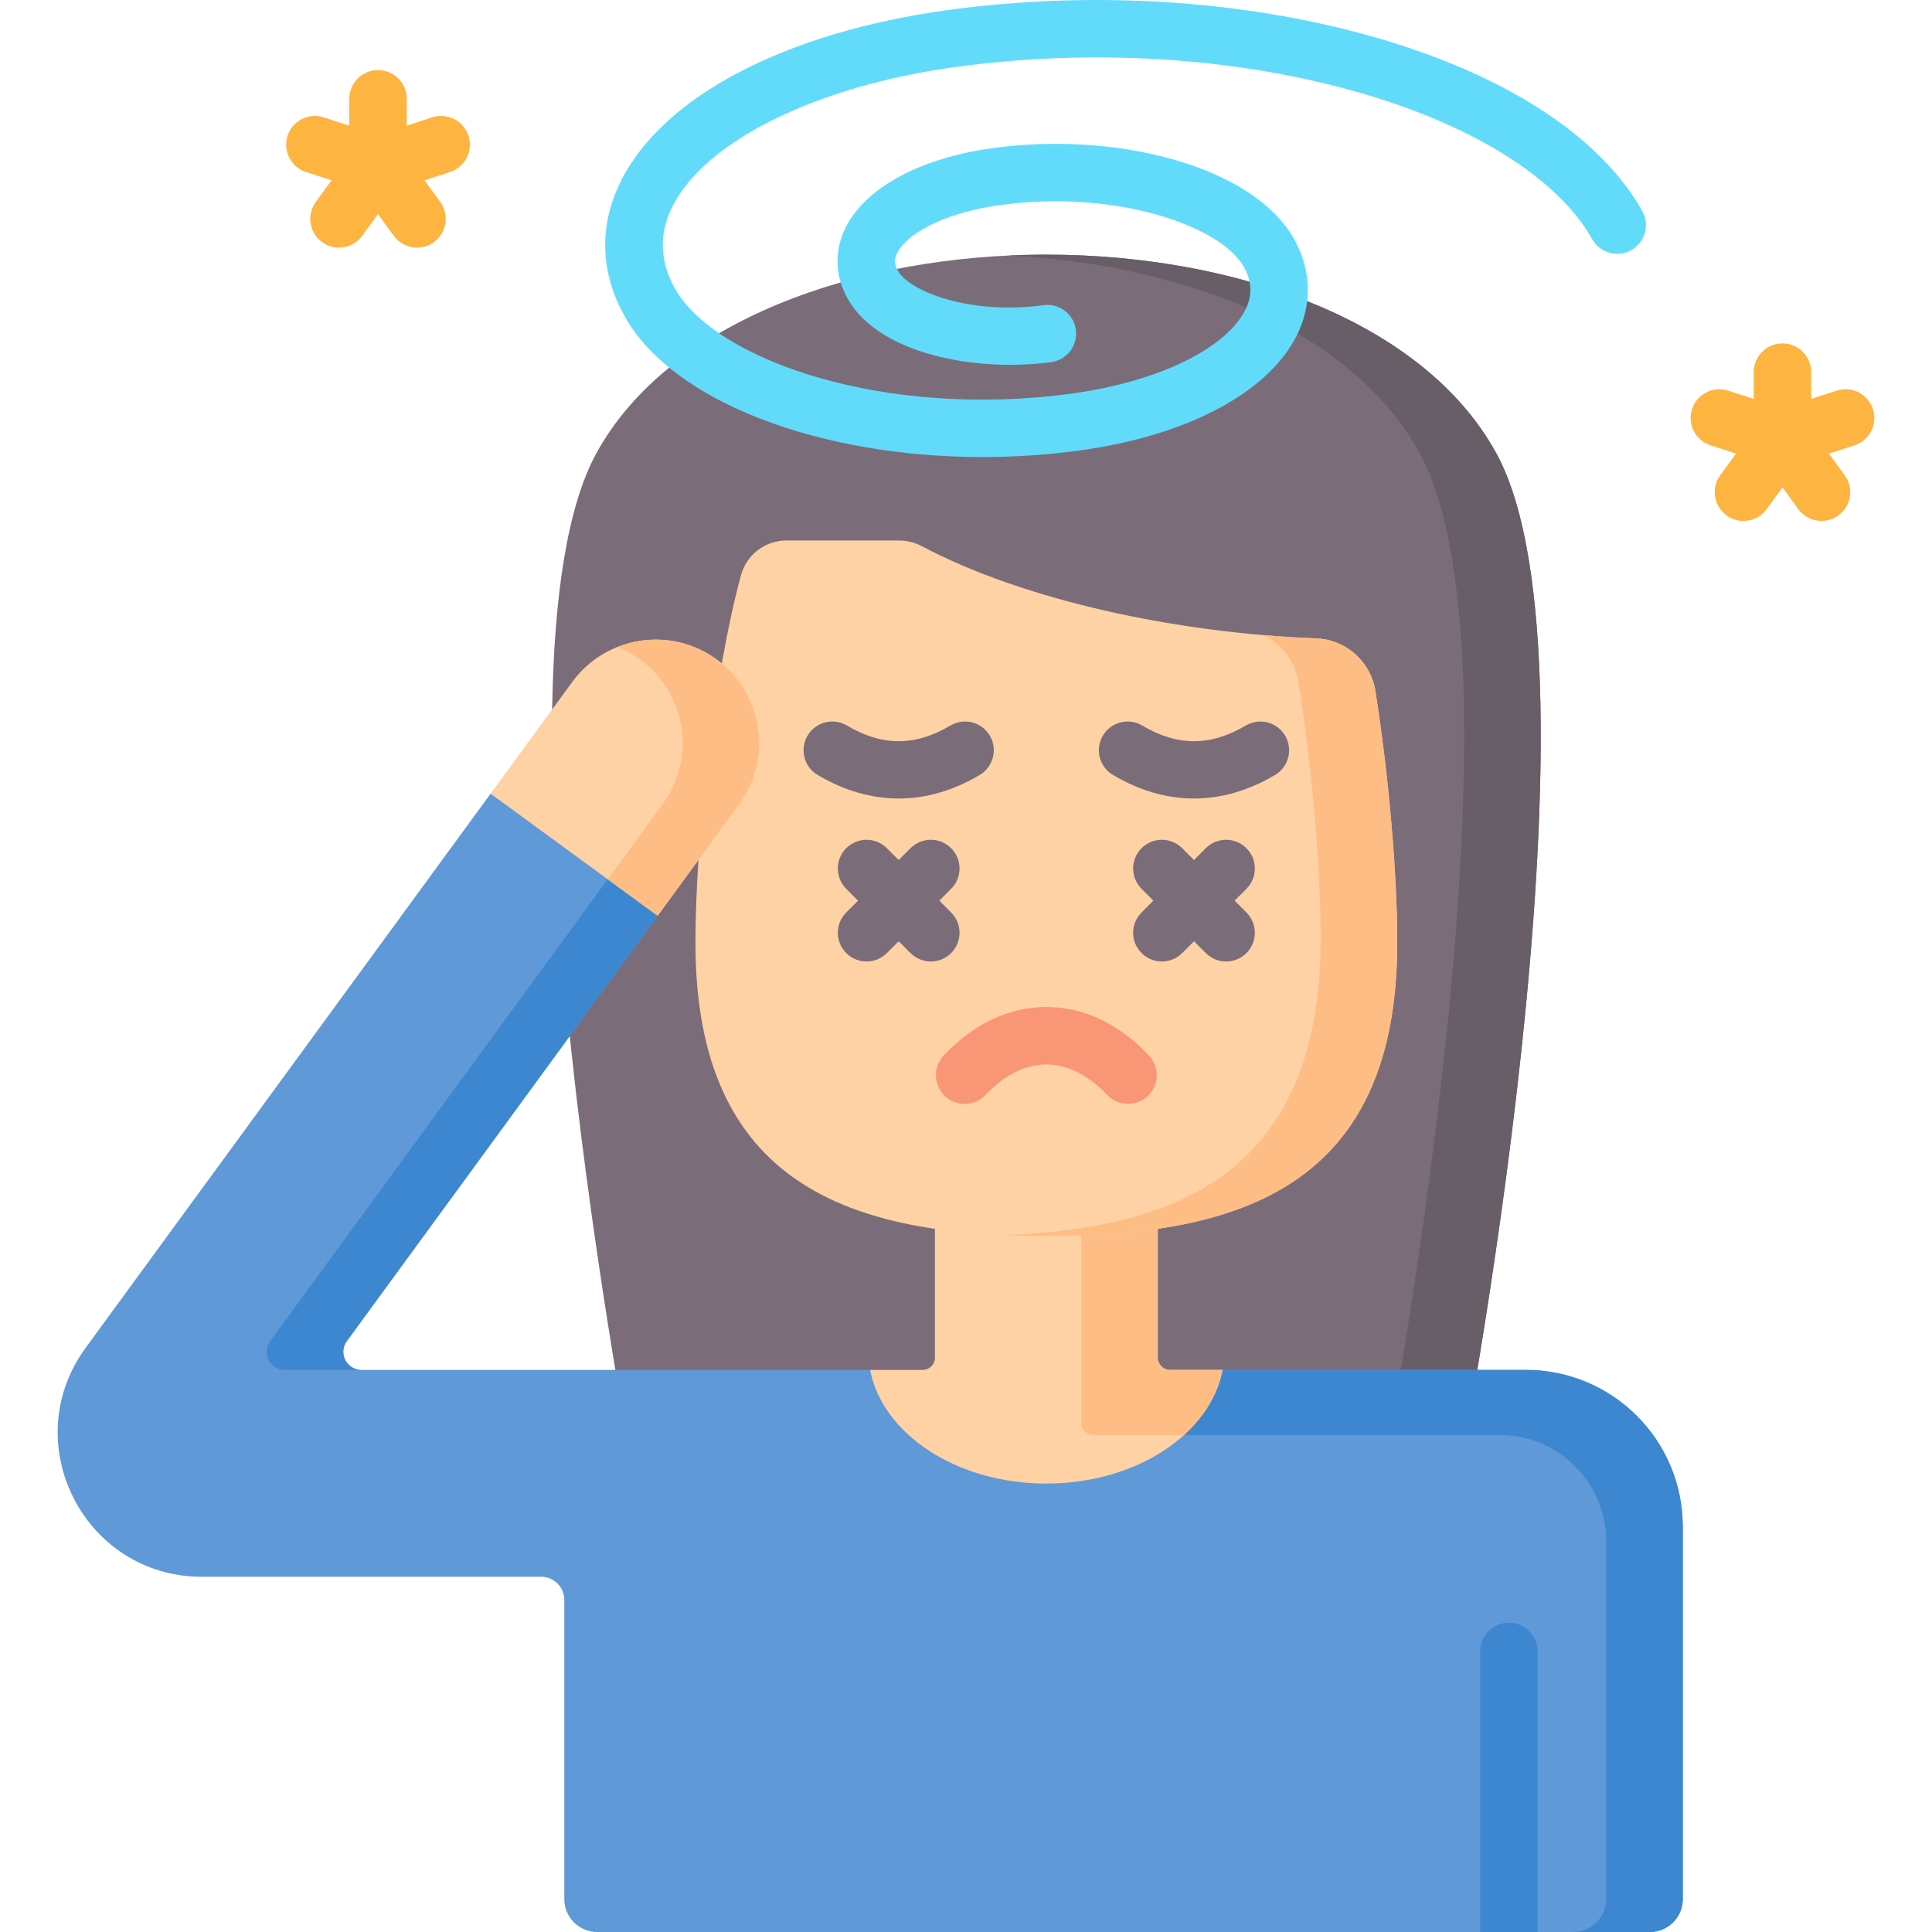 <svg id="Capa_1" enable-background="new 0 0 512 512" height="512" viewBox="0 0 512 512" width="512" xmlns="http://www.w3.org/2000/svg"><g><path d="m158.066 120.079c-31.62 57.604 10.341 273.081 10.341 273.081h217.768s41.961-215.477 10.341-273.081c-38.497-70.131-199.954-70.131-238.45 0z" fill="#7a6d79"/><path d="m396.516 120.079c-20.552-37.441-76.149-54.886-129.373-52.35 46.471 2.215 91.132 19.66 109.077 52.35 31.62 57.604-10.341 273.081-10.341 273.081h20.297c-.001 0 41.96-215.477 10.34-273.081z" fill="#685e68"/><path d="m404.379 363.04h-80.392l-46.696 23.341-46.696-23.341h-134.82c-3.924 0-6.187-4.456-3.871-7.624l82.378-112.725-8.681-30.862-35.589-1.491-107.309 146.839c-18.428 25.216-.418 60.685 30.815 60.685h89.906c3.384 0 6.127 2.743 6.127 6.127v79.302c0 4.81 3.899 8.709 8.709 8.709h278.982c4.81 0 8.709-3.899 8.709-8.709v-98.679c0-22.959-18.612-41.572-41.572-41.572z" fill="#5f99d7"/><g fill="#3c87d0"><path d="m169.647 174.784c12.225 8.937 14.889 26.09 5.963 38.315l-104.003 142.317c-2.315 3.168-.053 7.624 3.871 7.624h20.297c-3.924 0-6.187-4.456-3.871-7.624l104.004-142.318c8.926-12.225 6.262-29.377-5.963-38.315-4.877-3.559-10.539-5.282-16.145-5.282-3.474 0-6.928.67-10.169 1.957 2.091.838 4.114 1.937 6.016 3.326z"/><path d="m404.379 363.04h-80.392l-34.206 17.252h107.693c15.564 0 28.181 12.617 28.181 28.181v94.818c0 4.809-3.898 8.707-8.706 8.708h20.294c4.81 0 8.709-3.899 8.709-8.709v-98.679c-.001-22.958-18.613-41.571-41.573-41.571z"/><path d="m407.48 512v-74.352c0-4.204-3.408-7.611-7.611-7.611s-7.611 3.407-7.611 7.611v74.352z"/></g><path d="m306.817 359.779v-77.505h-59.052v77.505c0 1.802-1.46 3.262-3.262 3.262h-13.908c3.268 17.028 22.924 30.12 46.696 30.12s43.428-13.092 46.696-30.12h-13.908c-1.802 0-3.262-1.461-3.262-3.262z" fill="#fed2a4"/><path d="m286.52 282.274v94.757c0 1.801 1.46 3.261 3.261 3.262h23.993c5.332-4.841 8.967-10.758 10.214-17.252h-13.908c-1.802 0-3.262-1.461-3.262-3.262v-77.505z" fill="#ffbd86"/><path d="m370.282 249.822c0 64.69-41.631 77.728-92.991 77.728s-92.991-13.038-92.991-77.728c0-27.142 4.885-71.136 12.078-97.408 1.485-5.425 6.413-9.181 12.038-9.181h29.754c2.137 0 4.244.508 6.131 1.51 26.923 14.299 67.455 23.037 104.537 24.432 7.894.297 14.434 6.169 15.663 13.973 3.6 22.871 5.781 48.535 5.781 66.674z" fill="#fed2a4"/><path d="m364.499 183.148c-1.229-7.803-7.769-13.676-15.663-13.973-4.635-.174-9.324-.463-14.034-.864 4.848 2.337 8.426 6.946 9.308 12.544 3.659 23.233 5.874 49.306 5.874 67.732 0 61.059-36.512 76.817-83.537 78.745 3.557.147 7.174.216 10.842.216 51.36 0 92.991-13.038 92.991-77.728.002-18.137-2.179-43.801-5.781-66.672z" fill="#ffbd86"/><path d="m298.94 292.542c-2.024 0-4.044-.802-5.541-2.391-4.973-5.277-10.543-8.067-16.108-8.067s-11.136 2.79-16.109 8.067c-2.883 3.058-7.701 3.201-10.759.319-3.059-2.883-3.203-7.7-.32-10.759 7.922-8.407 17.323-12.85 27.188-12.85 9.864 0 19.265 4.443 27.187 12.85 2.883 3.059 2.74 7.876-.32 10.759-1.47 1.385-3.346 2.072-5.218 2.072z" fill="#f99675"/><path d="m316.42 211.612c-7.226 0-14.452-2.08-21.477-6.241-3.617-2.142-4.813-6.811-2.67-10.427 2.142-3.616 6.811-4.811 10.427-2.671 9.36 5.544 18.078 5.544 27.44 0 3.617-2.14 8.286-.945 10.427 2.67 2.142 3.617.946 8.286-2.67 10.428-7.025 4.161-14.251 6.241-21.477 6.241z" fill="#7a6d79"/><path d="m238.161 211.612c-7.226 0-14.452-2.08-21.477-6.241-3.617-2.142-4.813-6.811-2.67-10.427 2.142-3.616 6.811-4.811 10.427-2.671 9.36 5.544 18.079 5.544 27.44 0 3.616-2.14 8.286-.945 10.427 2.67 2.142 3.617.946 8.286-2.67 10.428-7.025 4.161-14.251 6.241-21.477 6.241z" fill="#7a6d79"/><path d="m496.342 108.417c-1.299-3.999-5.595-6.185-9.591-4.887l-6.764 2.198v-7.112c0-4.204-3.408-7.611-7.611-7.611s-7.611 3.407-7.611 7.611v7.112l-6.764-2.198c-3.997-1.298-8.292.888-9.59 4.887-1.299 3.998.889 8.292 4.887 9.59l6.764 2.198-4.181 5.755c-2.471 3.4-1.717 8.16 1.684 10.631 1.351.982 2.916 1.455 4.467 1.455 2.354 0 4.675-1.089 6.164-3.139l4.18-5.754 4.18 5.754c1.49 2.05 3.811 3.139 6.164 3.139 1.551 0 3.116-.473 4.467-1.455 3.401-2.471 4.155-7.231 1.684-10.631l-4.181-5.755 6.764-2.198c3.999-1.298 6.187-5.592 4.888-9.59z" fill="#fdb441"/><path d="m124.145 35.987c-1.299-3.998-5.596-6.186-9.59-4.887l-6.764 2.198v-7.112c0-4.204-3.408-7.611-7.611-7.611-4.204 0-7.611 3.407-7.611 7.611v7.112l-6.766-2.198c-3.998-1.297-8.292.888-9.59 4.887-1.299 3.998.889 8.291 4.887 9.59l6.764 2.198-4.181 5.754c-2.471 3.4-1.716 8.161 1.684 10.631 1.351.982 2.916 1.455 4.467 1.455 2.354 0 4.675-1.089 6.164-3.139l4.18-5.754 4.18 5.754c1.49 2.05 3.811 3.139 6.164 3.139 1.551 0 3.116-.473 4.467-1.455 3.401-2.471 4.155-7.231 1.684-10.631l-4.181-5.754 6.764-2.198c4-1.299 6.188-5.592 4.889-9.59z" fill="#fdb441"/><path d="m327.184 238.679 3.132-3.132c2.973-2.973 2.973-7.792 0-10.765-2.972-2.971-7.792-2.971-10.764 0l-3.132 3.132-3.132-3.132c-2.972-2.971-7.791-2.971-10.764 0-2.973 2.973-2.973 7.792 0 10.765l3.132 3.132-3.132 3.132c-2.973 2.973-2.973 7.792 0 10.765 1.486 1.486 3.434 2.229 5.382 2.229s3.896-.743 5.382-2.229l3.132-3.132 3.132 3.132c1.486 1.486 3.434 2.229 5.382 2.229 1.947 0 3.896-.743 5.382-2.229 2.973-2.973 2.973-7.792 0-10.765z" fill="#7a6d79"/><path d="m248.925 238.679 3.132-3.132c2.973-2.973 2.973-7.792 0-10.765-2.972-2.971-7.792-2.971-10.764 0l-3.132 3.132-3.132-3.132c-2.972-2.971-7.791-2.971-10.764 0-2.973 2.973-2.973 7.792 0 10.765l3.132 3.132-3.132 3.132c-2.973 2.973-2.973 7.792 0 10.765 1.486 1.486 3.434 2.229 5.382 2.229s3.896-.743 5.382-2.229l3.132-3.132 3.132 3.132c1.486 1.486 3.434 2.229 5.382 2.229 1.947 0 3.896-.743 5.382-2.229 2.973-2.973 2.973-7.792 0-10.765z" fill="#7a6d79"/><path d="m189.944 174.784c-12.223-8.933-29.374-6.26-38.307 5.963l-21.624 29.593 44.265 32.349 21.629-29.59c8.933-12.224 6.261-29.382-5.963-38.315z" fill="#fed2a4"/><path d="m161.051 233.022 13.227 9.667 21.629-29.59c8.933-12.224 6.261-29.382-5.963-38.315-7.886-5.763-17.821-6.689-26.279-3.342-.011.004-.024.013-.035.018 2.091.836 4.115 1.936 6.017 3.324 12.225 8.937 14.889 26.09 5.963 38.315z" fill="#ffbd86"/><path d="m260.39 121.12c-43.075.001-82.11-14.587-94.797-37.209-6.558-11.693-6.93-24.094-1.078-35.862 11.182-22.486 43.517-39.442 86.498-45.356 37.912-5.219 77.696-2.799 112.019 6.812 35.304 9.883 60.942 26.372 72.189 46.427 2.056 3.667.751 8.306-2.916 10.362-3.665 2.054-8.306.751-10.362-2.916-9.121-16.264-32.089-30.557-63.016-39.215-32.36-9.06-69.948-11.328-105.84-6.39-36.854 5.071-66.271 19.616-74.942 37.054-3.558 7.155-3.315 14.436.725 21.638 10.637 18.966 55.49 34.667 105.304 27.813 22.715-3.126 40.726-11.848 45.884-22.221 1.875-3.771 1.744-7.464-.4-11.287-6.235-11.117-34.313-20.595-64.631-16.427-15.54 2.139-24.902 7.933-27.285 12.727-.809 1.626-.753 2.977.193 4.663 3.142 5.602 19.346 11.788 38.6 9.14 4.166-.569 8.005 2.338 8.578 6.502s-2.338 8.005-6.503 8.578c-20.052 2.759-45.77-2.183-53.953-16.773-3.397-6.057-3.591-12.765-.546-18.888 5.242-10.543 19.762-18.404 38.841-21.029 16.126-2.218 33.069-1.184 47.707 2.915 15.619 4.373 27.081 11.882 32.277 21.145 4.594 8.191 4.861 17.251.754 25.512-7.56 15.204-29.033 26.614-57.439 30.523-8.663 1.191-17.343 1.762-25.861 1.762z" fill="#62dbfb"/></g></svg>